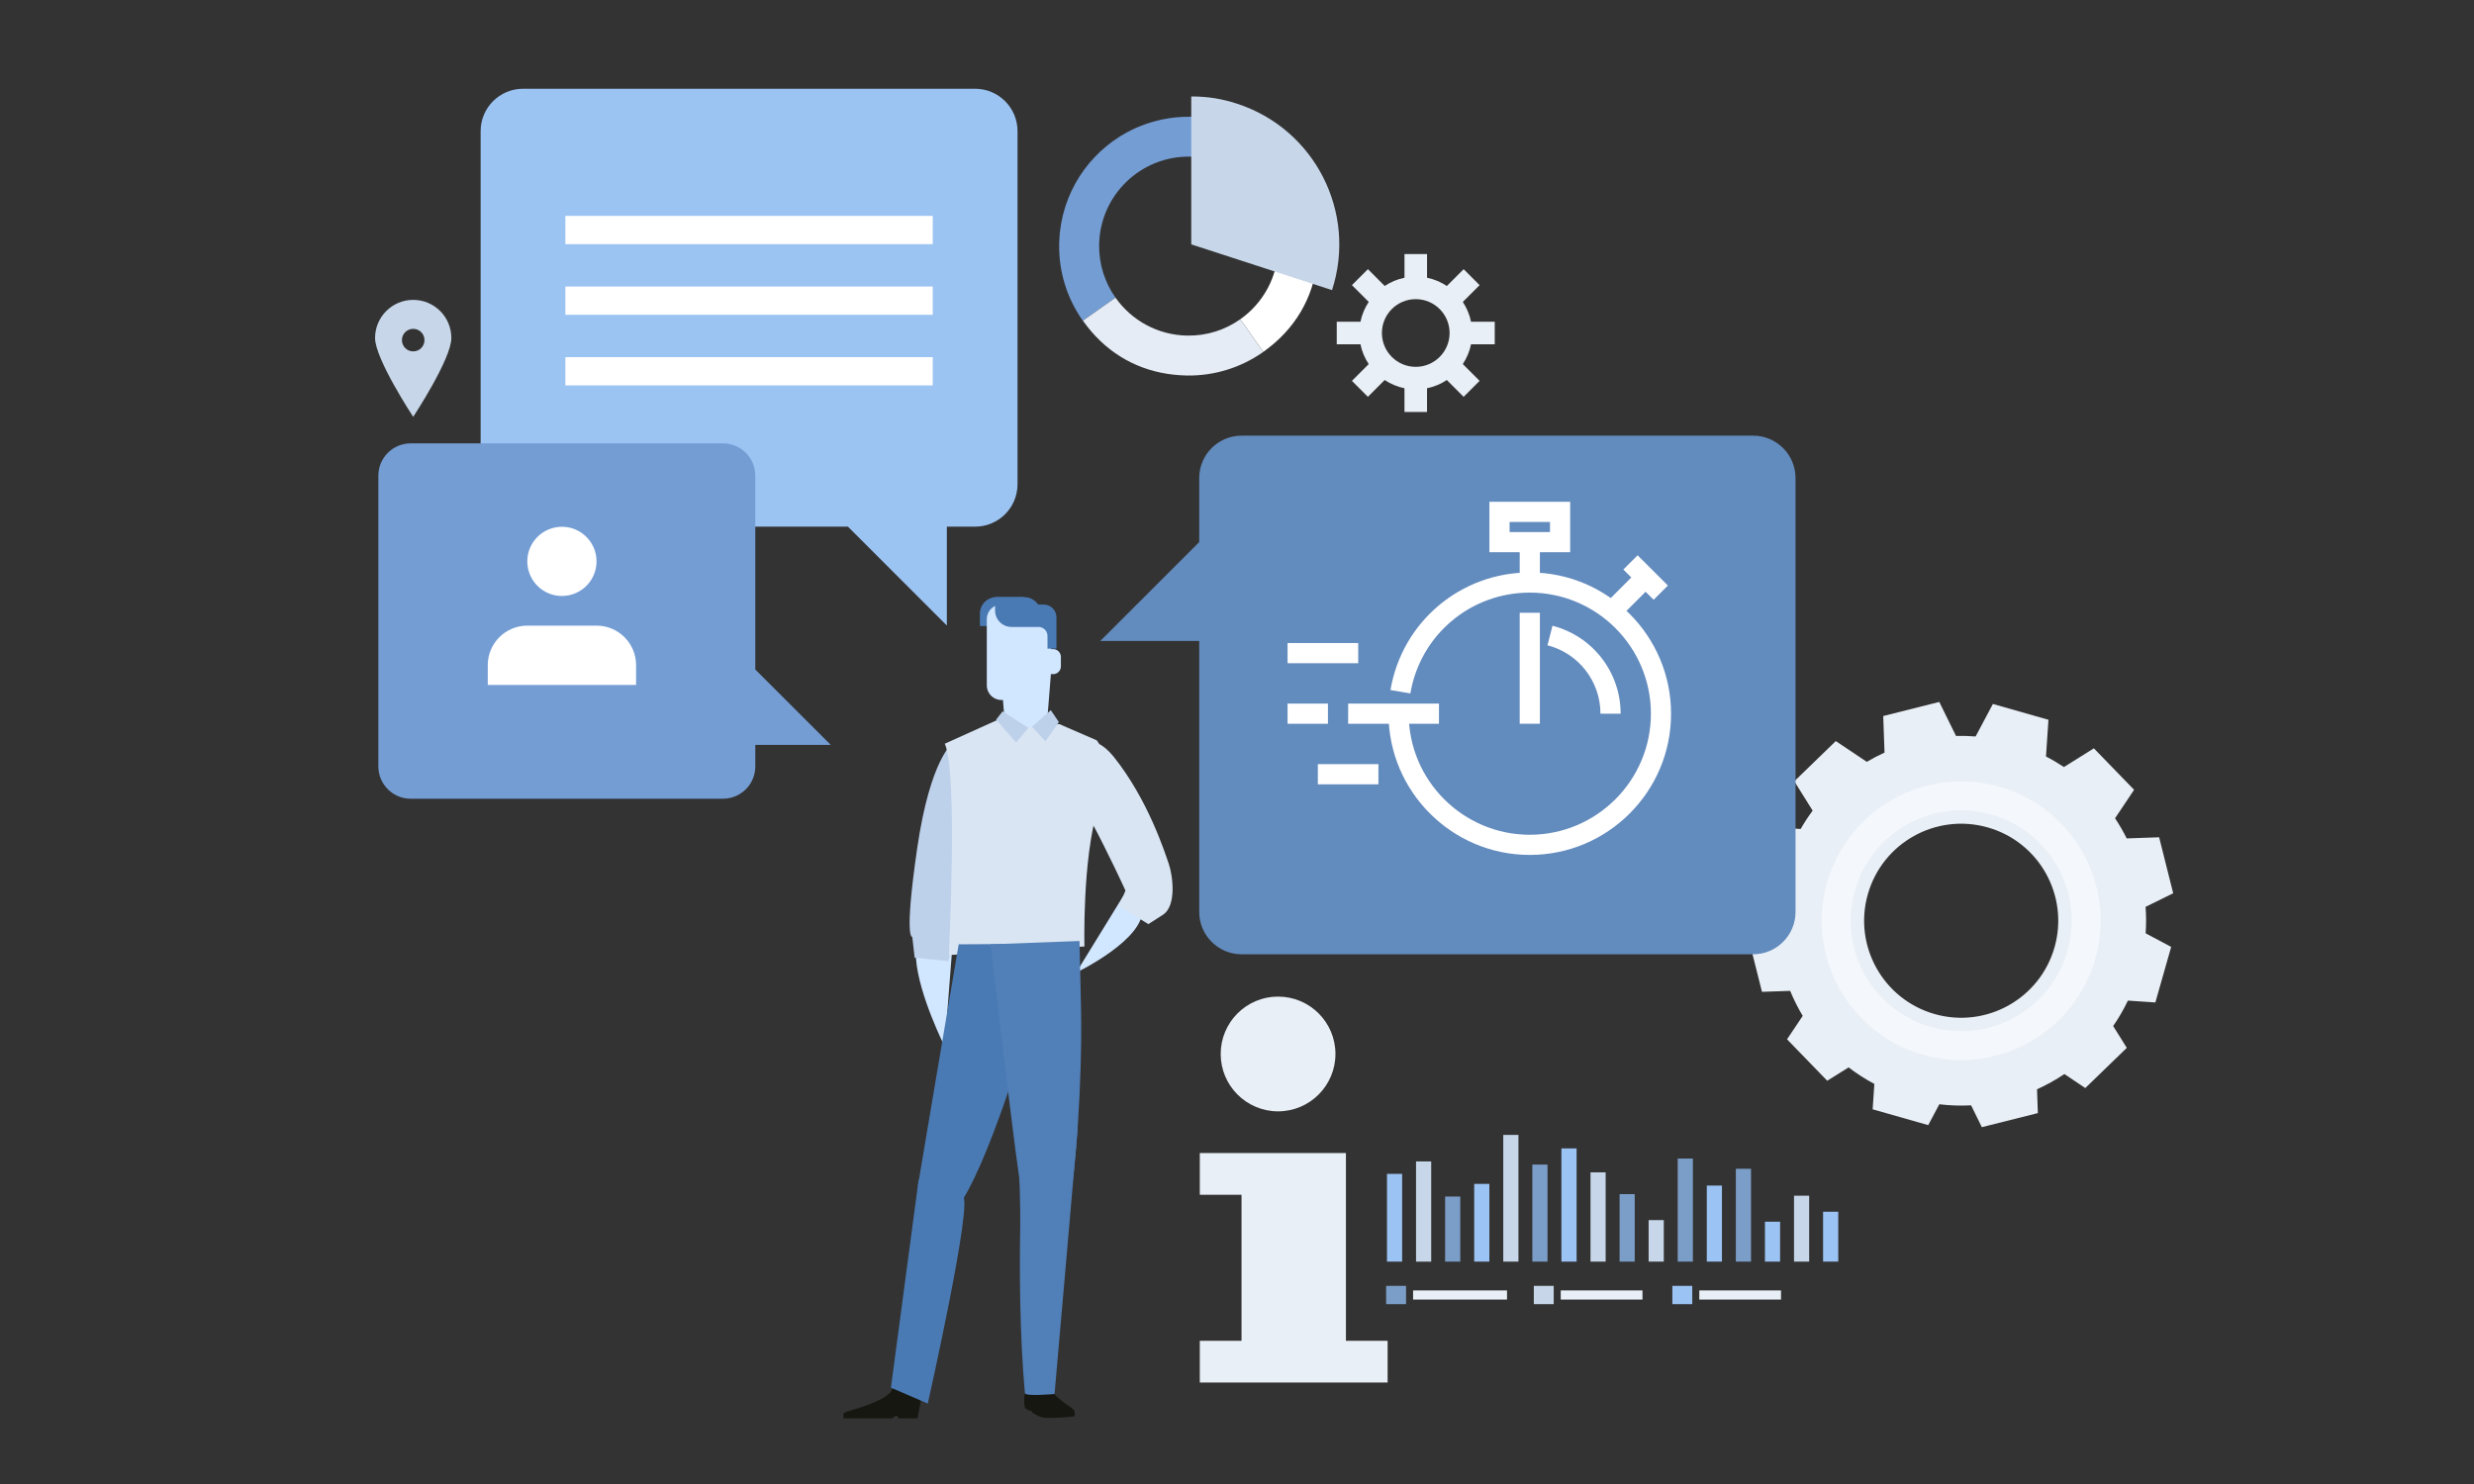 <?xml version="1.0" encoding="utf-8"?>
<!-- Generator: Adobe Illustrator 23.0.2, SVG Export Plug-In . SVG Version: 6.00 Build 0)  -->
<svg version="1.1" xmlns="http://www.w3.org/2000/svg" xmlns:xlink="http://www.w3.org/1999/xlink" x="0px" y="0px" width="1000px"
	 height="600px" viewBox="0 0 1000 600" style="enable-background:new 0 0 1000 600;" xml:space="preserve">
<rect x="0" y="0" width="1000" height="600" fill="#333333" stroke="none"/>
<style type="text/css">
	.st0{fill:#E9EFF6;}
	.st1{fill:#F4F7FB;}
	.st2{fill:#628BBE;}
	.st3{fill:#FFFFFF;}
	.st4{fill:#9CC4F3;}
	.st5{fill:#749DD4;}
	.st6{fill:#C7D6E8;}
	.st7{fill:#D1E6FF;}
	.st8{fill:#BED1EB;}
	.st9{fill:#D9E5F3;}
	.st10{fill:#4A7AB4;}
	.st11{fill:#517FB7;}
	.st12{fill:#161711;}
	.st13{fill:#E6ECF5;}
	.st14{fill:#7B9EC8;}
	.st15{fill:#9BC3F3;}
</style>
<g id="Layer_2">
</g>
<g id="Layer_4">
</g>
<g id="Layer_3">
	<g>
		<path class="st0" d="M712.2,401.01l-5.7-22.64l11.48-5.65c-0.02-3.32,0.18-6.67,0.62-10.03l-11.28-6l6.39-22.46l14.12,0.94
			c1.47-2.59,3.1-5.06,4.85-7.42l-7.42-11.87l16.77-16.25l12.54,8.39c2.32-1.38,4.71-2.62,7.16-3.74l-0.52-14.78l22.65-5.7
			l6.77,13.76c2.62-0.07,5.27-0.01,7.92,0.2l6.98-13.14l22.46,6.4L827,305.86c2.51,1.29,4.93,2.72,7.25,4.27l12.1-7.57l16.26,16.77
			l-7.7,11.51c1.74,2.61,3.31,5.33,4.71,8.14l13.11-0.46l5.69,22.64l-11.17,5.5c0.27,3.53,0.28,7.1,0.03,10.69l10.32,5.49
			l-6.39,22.46l-11.1-0.74c-1.73,3.62-3.72,7.05-5.96,10.28l5.51,8.82l-16.77,16.25l-8.45-5.66c-3.51,2.36-7.21,4.42-11.07,6.16
			l0.34,9.63l-22.64,5.69l-4.34-8.83c-4.24,0.23-8.53,0.09-12.85-0.43l-4.48,8.43l-22.46-6.39l0.68-10.27
			c-3.68-1.95-7.16-4.19-10.4-6.68l-8.64,5.4l-16.25-16.76l6.34-9.47c-1.94-3.24-3.64-6.62-5.08-10.11L712.2,401.01z M781.98,409.99
			c20.83,5.93,42.53-6.15,48.47-26.98c5.93-20.84-6.15-42.54-26.99-48.47c-20.83-5.93-42.54,6.15-48.47,26.99
			C749.06,382.36,761.14,404.06,781.98,409.99z"/>
		<path class="st1" d="M808.14,318.07c29.93,8.52,47.29,39.7,38.77,69.63c-8.52,29.93-39.7,47.28-69.63,38.76
			c-29.93-8.52-47.28-39.69-38.76-69.62C747.05,326.9,778.22,309.55,808.14,318.07z M780.49,415.21c23.71,6.76,48.42-7,55.17-30.71
			c6.75-23.72-7-48.43-30.72-55.18c-23.71-6.76-48.42,7-55.18,30.72C743.02,383.76,756.77,408.46,780.49,415.21z"/>
	</g>
	<path class="st2" d="M501.86,385.83c-9.46,0-17.13-7.67-17.13-17.13V259.14h-39.98l39.98-39.97v-25.9
		c0-9.46,7.66-17.13,17.13-17.13h206.76c9.46,0,17.14,7.67,17.14,17.13V368.7c0,9.46-7.67,17.13-17.14,17.13H501.86z"/>
	<g>
		<g>
			<path class="st3" d="M634.67,223.27h-32.64v-20.4h32.64V223.27z M610.19,215.12h16.32v-4.08h-16.32V215.12z"/>
		</g>
		<g>
			<path class="st3" d="M618.35,345.66c-31.49,0-57.11-25.62-57.11-57.11h8.16c0,27,21.96,48.95,48.95,48.95
				c27,0,48.95-21.96,48.95-48.95c0-26.99-21.96-48.95-48.95-48.95c-23.98,0-44.29,17.14-48.27,40.75l-8.05-1.35
				c4.65-27.55,28.33-47.55,56.31-47.55c31.5,0,57.11,25.62,57.11,57.11C675.47,320.04,649.85,345.66,618.35,345.66z"/>
		</g>
		<g>
			<rect x="614.27" y="219.19" class="st3" width="8.16" height="16.32"/>
		</g>
		<g>
			<rect x="614.27" y="247.75" class="st3" width="8.16" height="44.87"/>
		</g>
		<g>
			
				<rect x="648.03" y="236.53" transform="matrix(0.707 -0.707 0.707 0.707 22.608 535.809)" class="st3" width="20.19" height="8.16"/>
		</g>
		<g>
			
				<rect x="661.19" y="224.82" transform="matrix(0.707 -0.707 0.707 0.707 29.754 538.783)" class="st3" width="8.16" height="17.31"/>
		</g>
		<g>
			<path class="st3" d="M655.07,288.55h-8.16c0-13.04-8.81-24.41-21.42-27.65l2.03-7.9C643.74,257.16,655.07,271.78,655.07,288.55z"
				/>
		</g>
		<g>
			<rect x="544.92" y="284.47" class="st3" width="36.72" height="8.16"/>
		</g>
		<g>
			<rect x="520.44" y="284.47" class="st3" width="16.32" height="8.16"/>
		</g>
		<g>
			<rect x="520.44" y="259.99" class="st3" width="28.56" height="8.16"/>
		</g>
		<g>
			<rect x="532.68" y="308.95" class="st3" width="24.48" height="8.16"/>
		</g>
	</g>
	<path class="st4" d="M411.28,195.8c0,9.46-7.67,17.13-17.13,17.13h-11.43v39.98l-39.98-39.98H211.4c-9.47,0-17.13-7.67-17.13-17.13
		V53.03c0-9.46,7.67-17.14,17.13-17.14h182.76c9.45,0,17.13,7.67,17.13,17.14V195.8z"/>
	<rect x="228.53" y="87.29" class="st3" width="148.48" height="11.42"/>
	<rect x="228.53" y="115.85" class="st3" width="148.48" height="11.42"/>
	<rect x="228.53" y="144.4" class="st3" width="148.48" height="11.42"/>
	<g>
		<path class="st5" d="M292.24,322.93c7.21,0,13.06-5.85,13.06-13.06v-8.71h30.48l-30.48-30.47v-78.37
			c0-7.21-5.85-13.06-13.06-13.06H165.99c-7.21,0-13.06,5.85-13.06,13.06v117.55c0,7.21,5.85,13.06,13.06,13.06H292.24z"/>
	</g>
	<g>
		<path class="st0" d="M540.32,130.08v9.12h9.58c0.59,2.92,1.75,5.61,3.34,8.01l-6.79,6.78l6.45,6.45l6.79-6.79
			c2.39,1.59,5.09,2.74,8,3.33v9.59h9.12v-9.59c2.91-0.59,5.61-1.74,8-3.33l6.79,6.79l6.46-6.45l-6.79-6.79
			c1.58-2.39,2.74-5.1,3.33-8h9.58v-9.12h-9.58c-0.59-2.92-1.75-5.61-3.33-8l6.79-6.79l-6.45-6.45l-6.79,6.79
			c-2.4-1.59-5.1-2.75-8-3.34v-9.58h-9.12v9.58c-2.91,0.59-5.61,1.75-8,3.33l-6.79-6.79l-6.45,6.45l6.79,6.79
			c-1.59,2.39-2.75,5.09-3.34,8H540.32z M572.25,120.95c7.55,0,13.68,6.13,13.68,13.68c0,7.56-6.13,13.69-13.68,13.69
			c-7.56,0-13.68-6.13-13.68-13.69C558.57,127.09,564.69,120.95,572.25,120.95z"/>
	</g>
	<g>
		<path class="st3" d="M257.11,276.92v-7.99c0-8.83-7.16-15.98-15.99-15.98h-27.97c-8.83,0-15.99,7.16-15.99,15.98v7.99H257.11z"/>
		<path class="st3" d="M241.12,226.97c0-7.72-6.26-13.99-13.99-13.99c-7.73,0-13.99,6.27-13.99,13.99c0,7.73,6.26,13.99,13.99,13.99
			C234.86,240.96,241.12,234.7,241.12,226.97z"/>
	</g>
	<path class="st6" d="M167.02,121.24c-8.51,0-15.42,6.9-15.42,15.42c0,8.52,15.42,31.87,15.42,31.87s15.42-23.35,15.42-31.87
		C182.44,128.14,175.54,121.24,167.02,121.24z M167.02,142.07c-2.52,0-4.56-2.04-4.56-4.56c0-2.52,2.04-4.56,4.56-4.56
		c2.52,0,4.56,2.05,4.56,4.56C171.59,140.03,169.54,142.07,167.02,142.07z"/>
	<g>
		<g>
			<polygon class="st0" points="544.03,542.1 544.03,466.19 484.97,466.19 484.97,483.06 501.83,483.06 501.83,542.1 484.97,542.1 
				484.97,558.97 560.88,558.97 560.88,542.1 			"/>
		</g>
		<path class="st0" d="M539.79,426.13c0,12.81-10.38,23.2-23.19,23.2c-12.81,0-23.19-10.39-23.19-23.2
			c0-12.81,10.39-23.19,23.19-23.19C529.42,402.94,539.79,413.32,539.79,426.13z"/>
	</g>
	<g>
		<path class="st7" d="M384.82,384.42l-2.99,38.67c0,0-10.43-20.72-11.55-35.24C369.15,373.34,385.09,383.87,384.82,384.42z"/>
		<path class="st7" d="M453.94,362.41l-18.98,30.86c0,0,28.24-13.56,26.77-26.19C460.27,354.46,453.94,362.41,453.94,362.41z"/>
		<path class="st7" d="M405.89,289.16c0.37,4.41,2.74,8.23,5.23,8.42c2.36,0,4.73,0,7.1,0c2.49-0.18,4.86-4,5.23-8.42
			c0.58-7.28,1.16-14.55,1.75-21.83c0.38-4.36-1.32-13.12-5.1-15.71c-3.45-2.3-7.41-2.3-10.87,0c-3.78,2.59-5.48,11.34-5.1,15.71
			C404.73,274.6,405.31,281.88,405.89,289.16z"/>
		<path class="st8" d="M385.3,300.22c0,0-9.25,6.08-14.61,43.02c-5.35,36.95-1.95,35.54-1.95,35.54l0.97,8.42l13.63,1.4l7.79-31.8
			L385.3,300.22z"/>
		<path class="st9" d="M381.89,300.69l21.47-9.7l11.08,3.32l13.7-1.57l15.1,6.55c0,0,6.81,6.54,0.49,27.59
			c-6.33,21.04-5.39,55.79-5.39,55.79l-54.8,3.47C383.53,386.13,387.25,312.38,381.89,300.69z"/>
		<path class="st9" d="M433.5,300.22c0,0,8.27-4.68,16.55,5.61c14.1,17.53,20.93,39.28,22.39,43.49c1.46,4.21,3.4,16.83-2.43,20.57
			c-5.84,3.74-5.84,3.74-5.84,3.74L452,366.15l1.94-3.74l0.98-2.34c0,0-6.82-14.97-14.12-28.53
			C433.5,317.99,433.5,300.22,433.5,300.22z"/>
		<polygon class="st8" points="417.15,293.83 422.57,299.75 427.99,291.94 424.73,287.13 		"/>
		<polygon class="st8" points="405.26,287.6 415.67,294.31 410.75,300.22 402.62,290.99 		"/>
		<g>
			<path class="st10" d="M413.63,246.48v-5.05h-2.08h-5.5h-3.32c-3.66,0-6.64,2.97-6.64,6.64v5.05h2.09h5.49h3.32
				C410.66,253.12,413.63,250.15,413.63,246.48z"/>
			<path class="st7" d="M424.07,277.12c0,3.26-2.64,5.9-5.91,5.9h-13.39c-3.26,0-5.9-2.64-5.9-5.9v-26.79c0-3.26,2.64-5.91,5.9-5.91
				h13.39c3.26,0,5.91,2.64,5.91,5.91V277.12z"/>
			<path class="st10" d="M414.05,241.43c2.32,0,4.36,1.2,5.55,3h2.28c2.84,0,5.14,2.31,5.14,5.14v12.71h-3.62v-5.17
				c0-2-1.62-3.62-3.62-3.62h-2.11h-5.49h-3.32c-3.67,0-6.64-2.97-6.64-6.64v-5.43H414.05z"/>
			<path class="st7" d="M422.26,265.59c0-1.74,1.41-3.15,3.15-3.15h0.26c1.74,0,3.15,1.41,3.15,3.15v3.83
				c0,1.74-1.41,3.15-3.15,3.15h-0.26c-1.29,0-2.39-0.77-2.88-1.88L422.26,265.59z"/>
		</g>
		<g>
			<path class="st10" d="M418.66,405.94c0,0-16.51,58.48-29.74,79.41c-13.23,20.94-17.84-6.3-17.84-6.3l16.42-97.25l38.43-0.24
				C425.93,381.57,424.96,383.56,418.66,405.94z"/>
			<path class="st11" d="M400.42,381.8c0,0,11.06,95.93,12.65,100.75c5.35,16.31,17.59,5.78,19.48,0.34
				c1.89-5.44,5.04-45.66,4.41-75.01c-0.63-29.35-0.63-27.43-0.63-27.43L400.42,381.8z"/>
			<path class="st12" d="M434.12,570.16c0.57,0.69,0.15,2.51,0.15,2.51s-9.95,1.11-13.15,0.36c-0.83-0.2-2.24-0.91-3.56-1.67
				c-0.22-0.13-0.62-0.89-0.83-1.02c-0.4-0.24-0.61,0.16-0.95-0.06c-0.89-0.55-1.51-0.99-1.52-1.05c-0.87-4.56,0.29-6.4,0.29-6.4
				s8.47-2.82,10.06-0.85C428.34,566.59,432.88,568.64,434.12,570.16z"/>
			<path class="st12" d="M372.26,566.06l-1.42,7.42h-7.56c0,0-0.42-1.05-1.06-1.05c-0.53,0-1.23,1.05-1.97,1.05
				c-1.59,0-3.35,0-4.06,0c-1.41,0-15.16,0-15.16,0s-0.35-1.56,0.07-2.1c0.21-0.28,1.48-0.75,2.32-0.99
				c3.9-1.09,15.08-4.52,17.02-8.25C362.81,557.59,372.26,566.06,372.26,566.06z"/>
			<path class="st11" d="M410.26,441.62c0,0,2.45,36.39,2.1,55.62c-0.26,14.51-0.29,42.32,1.92,66.02
				c0.13,1.45,11.97,0.35,11.97,0.35s7.95-90.69,9.2-105.55C436.71,443.21,419.71,431.01,410.26,441.62z"/>
			<path class="st10" d="M375.17,481.9c0,0,3.35,0.73,13.86,1.64c4.79,0.41-14.02,83.94-14.02,83.94l-14.9-6.43l11.22-84.15
				L375.17,481.9z"/>
		</g>
	</g>
	<g>
		<g>
			<path class="st3" d="M513.18,140.35c11.81-9.33,18.55-22.24,19.49-37.29c0.06-0.93,0.1-1.86,0.12-2.81v0c0,0,0,0,0,0
				c0.08-5.78-0.63-10.68-2.33-16.19c-0.05-0.15-0.1-0.29-0.14-0.43c0.04,0.14,0.1,0.28,0.14,0.42l-15.41,4.77
				c1.09,3.53,1.67,7.3,1.61,11.2v0c-0.17,12.04-6.2,22.61-15.33,29.06l9.3,13.19C511.5,141.65,512.36,141.01,513.18,140.35z"/>
			<path class="st5" d="M450.9,120.36c-4.26-6.03-6.73-13.41-6.62-21.36c0.28-19.99,16.71-35.96,36.7-35.67
				c16.08,0.22,29.55,10.91,34.06,25.49l15.41-4.77c-0.04-0.14-0.1-0.28-0.14-0.42c-0.21-0.65-0.42-1.29-0.65-1.92
				c-0.06-0.18-0.14-0.36-0.2-0.54c-7.33-19.78-24.97-32.79-46.11-33.89c-0.5-0.03-0.99-0.04-1.49-0.05c-0.22,0-0.44-0.02-0.66-0.03
				c-0.04,0-0.08,0.01-0.13,0.01c-0.7-0.01-1.39,0-2.09,0.02c-0.21,0.01-0.42,0.01-0.63,0.02c-0.54,0.02-1.09,0.06-1.63,0.1
				c-0.38,0.03-0.76,0.05-1.14,0.08c-0.3,0.03-0.6,0.07-0.9,0.1c-0.63,0.07-1.25,0.14-1.87,0.23c-0.04,0.01-0.07,0.01-0.11,0.02
				c-4.46,0.66-8.74,1.89-12.77,3.61c-0.49,0.21-0.99,0.42-1.48,0.65c-0.01,0.01-0.03,0.02-0.04,0.02
				c-16.07,7.47-27.75,22.88-29.92,41.26c-0.01,0.1-0.02,0.21-0.04,0.31c-0.07,0.61-0.12,1.24-0.17,1.86
				c-0.02,0.32-0.05,0.64-0.07,0.95c-0.03,0.42-0.04,0.84-0.05,1.26c-0.01,0.37-0.04,0.72-0.04,1.09
				c-0.17,11.49,3.4,22.17,9.56,30.89L450.9,120.36z"/>
			<path class="st13" d="M510.62,142.27l-9.3-13.19c-6.03,4.26-13.41,6.73-21.36,6.61h0c-12.04-0.17-22.61-6.2-29.06-15.33
				l-13.19,9.3c0,0.01,0.01,0.01,0.01,0.01c0.59,0.83,1.2,1.65,1.82,2.43c8.81,11.2,20.81,17.86,34.81,19.38
				c0.1,0.01,0.19,0.02,0.29,0.03c0.72,0.08,1.44,0.15,2.17,0.19c0.04,0,0.08,0,0.11,0.01c0.21,0.01,0.43,0.01,0.64,0.02
				c0.73,0.04,1.45,0.09,2.18,0.1c11.26,0.16,21.74-3.25,30.36-9.18C511.15,141.92,511.5,141.65,510.62,142.27z"/>
		</g>
		<g>
			<g>
				<g>
					<path class="st6" d="M481.52,98.81l56.89,18.49c10.21-31.42-6.99-65.17-38.41-75.38c-6.28-2.04-11.88-2.92-18.49-2.92V98.81z"
						/>
				</g>
			</g>
		</g>
	</g>
	<g>
		<g>
			<rect x="560.28" y="519.89" class="st14" width="8.05" height="7.39"/>
		</g>
		<g>
			<rect x="571.18" y="521.74" class="st0" width="37.96" height="3.69"/>
		</g>
		<g>
			<rect x="619.97" y="519.89" class="st6" width="8.05" height="7.39"/>
		</g>
		<g>
			<rect x="630.86" y="521.74" class="st0" width="33.04" height="3.69"/>
		</g>
		<g>
			<rect x="675.97" y="519.89" class="st15" width="8.05" height="7.39"/>
		</g>
		<g>
			<rect x="686.86" y="521.74" class="st0" width="33.03" height="3.69"/>
		</g>
		<g>
			<g>
				<rect x="736.9" y="489.92" class="st15" width="6.13" height="20.17"/>
				<rect x="725.15" y="483.44" class="st6" width="6.12" height="26.65"/>
				<rect x="713.39" y="493.95" class="st15" width="6.13" height="16.15"/>
				<rect x="701.64" y="472.55" class="st14" width="6.13" height="37.54"/>
				<rect x="689.89" y="479.34" class="st15" width="6.13" height="30.75"/>
				<rect x="678.14" y="468.42" class="st14" width="6.13" height="41.67"/>
				<rect x="666.38" y="493.3" class="st6" width="6.13" height="16.79"/>
				<rect x="654.64" y="482.8" class="st14" width="6.12" height="27.29"/>
				<rect x="642.89" y="473.99" class="st6" width="6.12" height="36.1"/>
				<rect x="631.13" y="464.32" class="st15" width="6.14" height="45.78"/>
				<rect x="619.38" y="470.85" class="st14" width="6.13" height="39.24"/>
				<rect x="607.63" y="458.86" class="st6" width="6.13" height="51.23"/>
				<rect x="595.88" y="478.66" class="st15" width="6.13" height="31.43"/>
				<rect x="584.12" y="483.78" class="st14" width="6.13" height="26.31"/>
				<rect x="572.37" y="469.58" class="st6" width="6.13" height="40.52"/>
				<rect x="560.62" y="474.61" class="st15" width="6.13" height="35.48"/>
			</g>
		</g>
	</g>
</g>
</svg>
